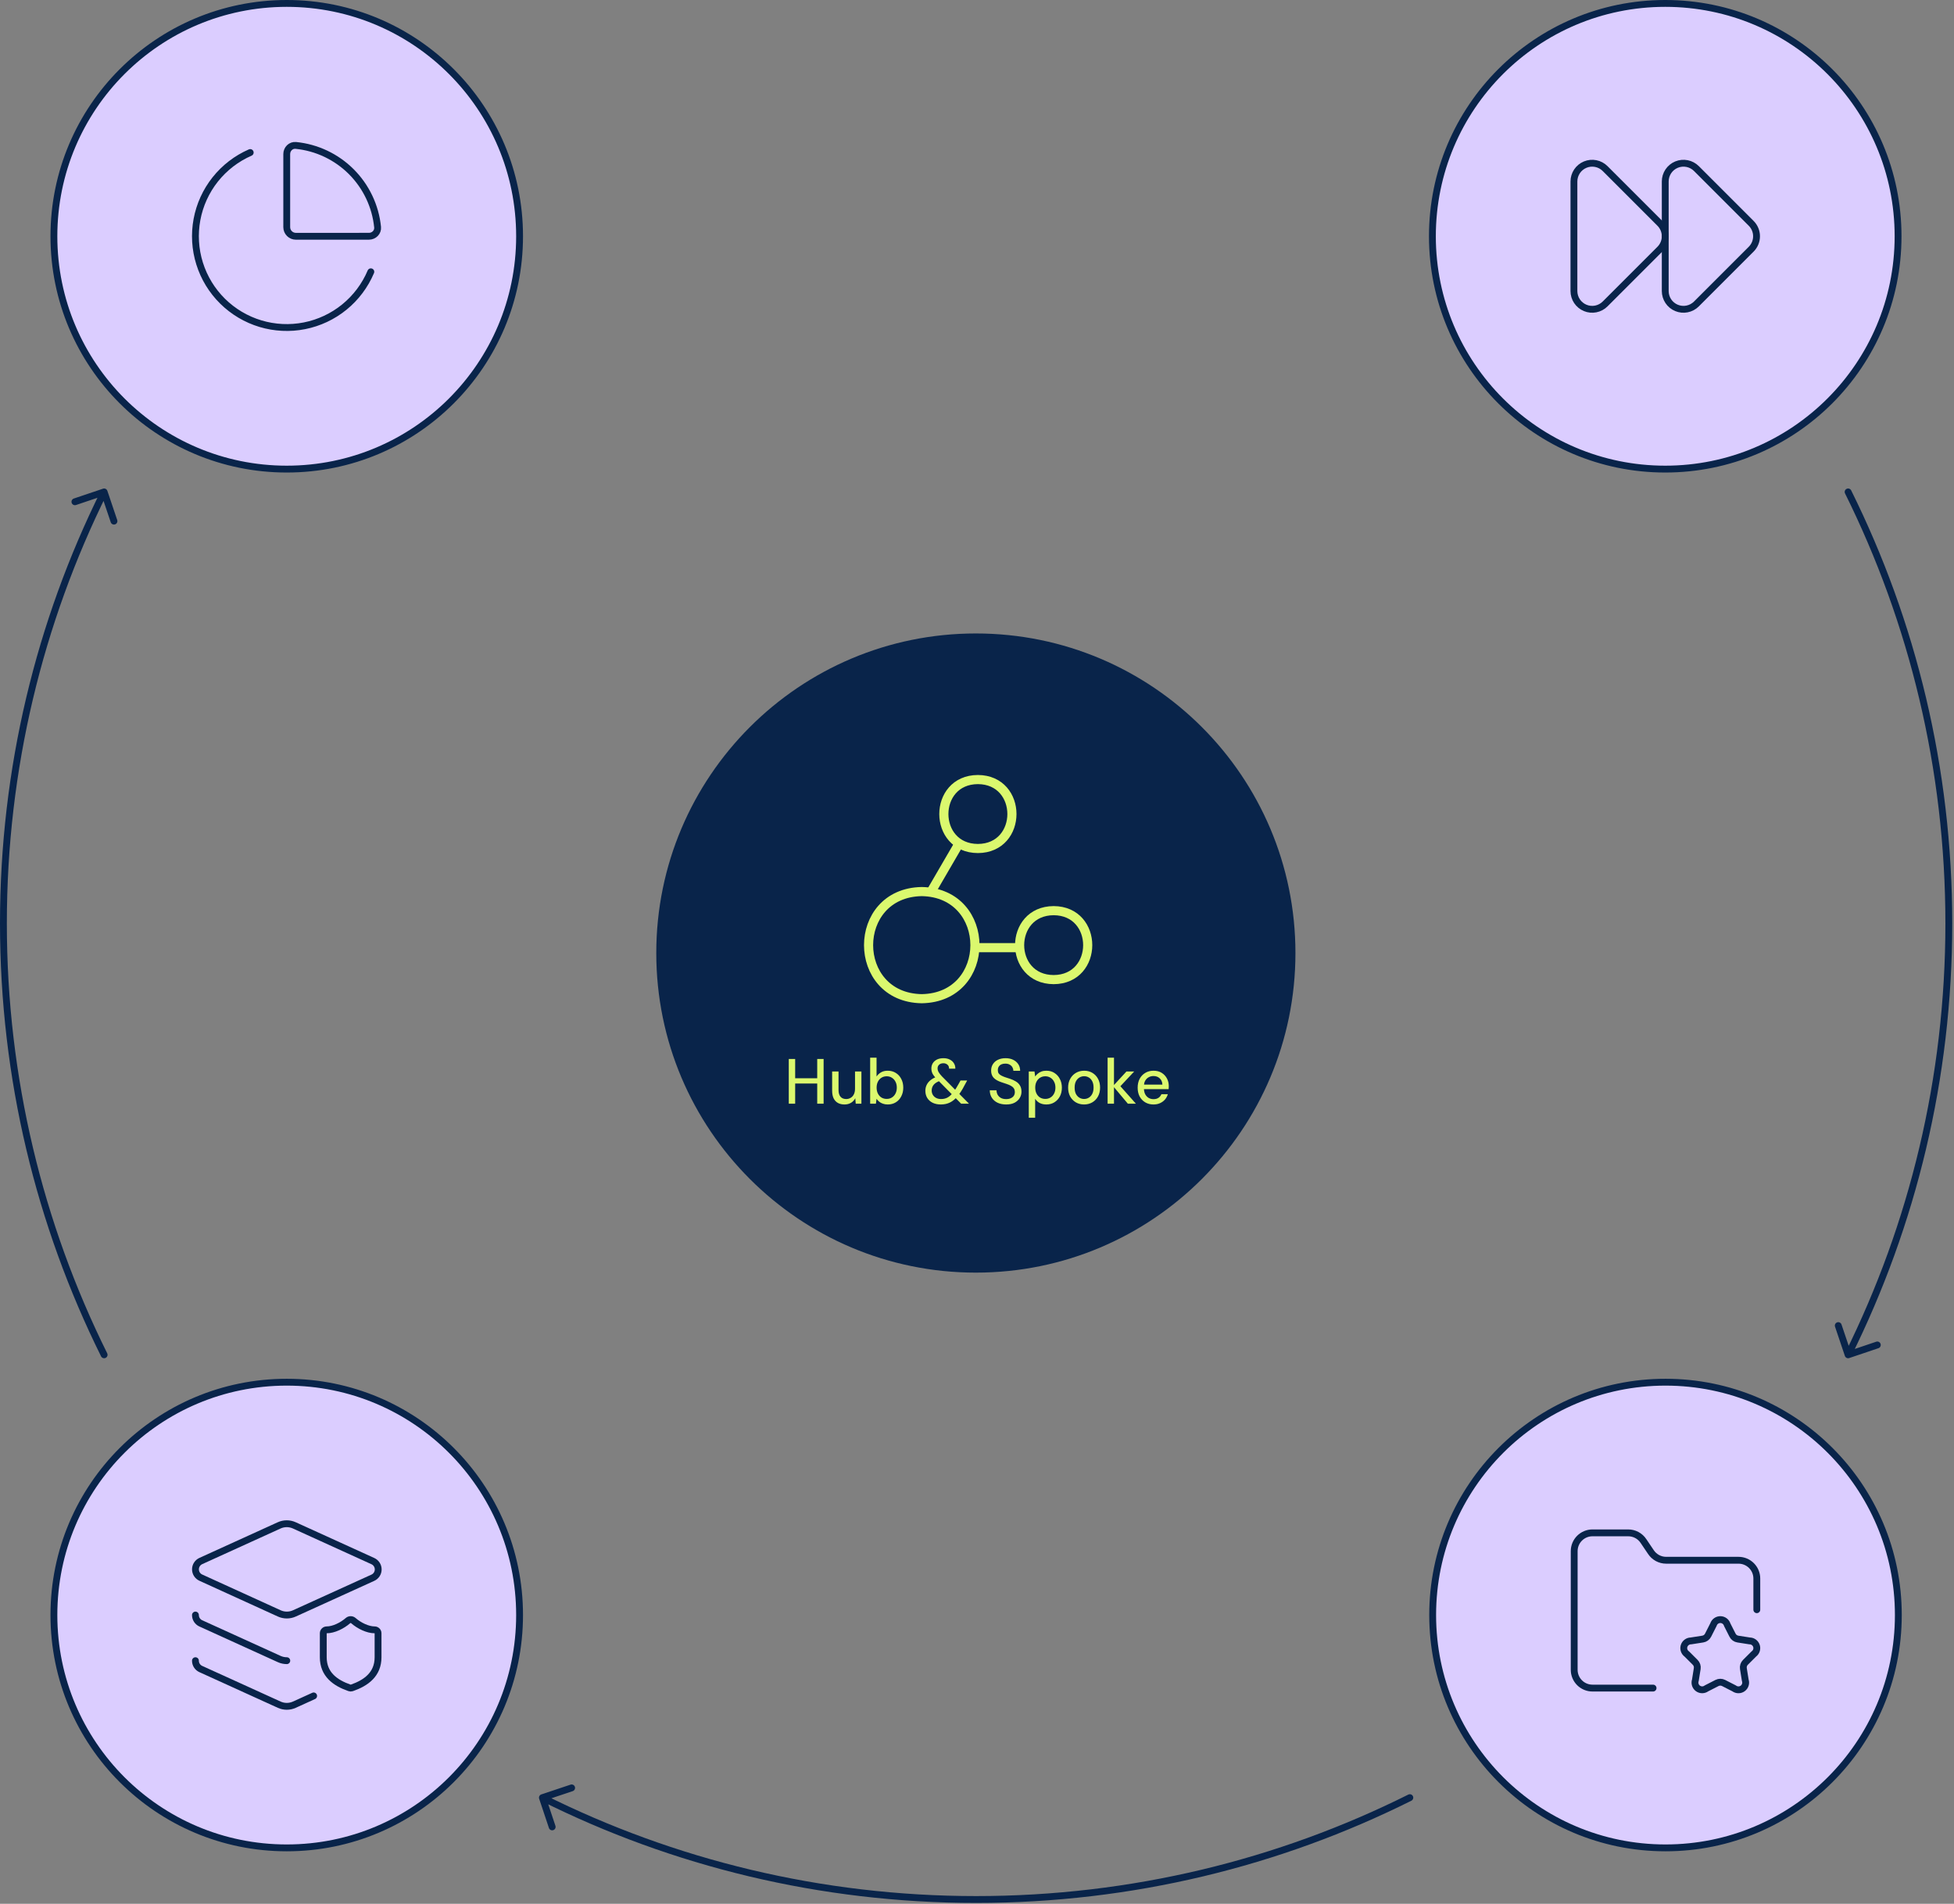 <svg width="428" height="417" viewBox="0 0 428 417" fill="none" xmlns="http://www.w3.org/2000/svg">
<rect x="0" y="0" width="428" height="417" fill="#808080" stroke="none"/>
<circle cx="62.808" cy="51.75" r="51" fill="#DBCDFF" stroke="#09244A" stroke-width="1.5"/>
<path d="M80.808 51.75C81.912 51.75 82.818 50.852 82.708 49.754C82.247 45.162 80.212 40.871 76.948 37.608C73.685 34.346 69.393 32.312 64.802 31.852C63.702 31.742 62.806 32.648 62.806 33.752V49.752C62.806 50.282 63.016 50.791 63.392 51.166C63.767 51.541 64.275 51.752 64.806 51.752L80.808 51.75Z" stroke="#09244A" stroke-width="1.5" stroke-linecap="round" stroke-linejoin="round"/>
<path d="M81.227 59.53C79.955 62.539 77.965 65.191 75.431 67.253C72.897 69.315 69.897 70.725 66.692 71.36C63.488 71.994 60.176 71.834 57.048 70.894C53.919 69.953 51.069 68.26 48.745 65.963C46.422 63.667 44.697 60.836 43.721 57.718C42.744 54.6 42.547 51.291 43.145 48.079C43.743 44.868 45.118 41.851 47.151 39.294C49.185 36.737 51.813 34.717 54.807 33.41" stroke="#09244A" stroke-width="1.5" stroke-linecap="round" stroke-linejoin="round"/>
<circle cx="364.75" cy="51.75" r="51" fill="#DBCDFF" stroke="#09244A" stroke-width="1.5"/>
<path d="M364.75 39.75C364.75 38.959 364.985 38.186 365.424 37.528C365.864 36.871 366.489 36.358 367.219 36.055C367.95 35.753 368.754 35.673 369.53 35.828C370.306 35.982 371.019 36.363 371.578 36.922L383.578 48.922C384.328 49.672 384.749 50.69 384.749 51.75C384.749 52.811 384.328 53.828 383.578 54.578L371.578 66.578C371.019 67.137 370.306 67.518 369.53 67.672C368.754 67.827 367.95 67.748 367.219 67.445C366.489 67.142 365.864 66.63 365.424 65.972C364.985 65.314 364.75 64.541 364.75 63.75V39.75Z" stroke="#09244A" stroke-width="1.5" stroke-linecap="round" stroke-linejoin="round"/>
<path d="M344.75 39.75C344.75 38.959 344.985 38.186 345.424 37.528C345.864 36.871 346.489 36.358 347.219 36.055C347.95 35.753 348.754 35.673 349.53 35.828C350.306 35.982 351.019 36.363 351.578 36.922L363.578 48.922C364.328 49.672 364.749 50.69 364.749 51.75C364.749 52.811 364.328 53.828 363.578 54.578L351.578 66.578C351.019 67.137 350.306 67.518 349.53 67.672C348.754 67.827 347.95 67.748 347.219 67.445C346.489 67.142 345.864 66.63 345.424 65.972C344.985 65.314 344.75 64.541 344.75 63.75V39.75Z" stroke="#09244A" stroke-width="1.5" stroke-linecap="round" stroke-linejoin="round"/>
<circle cx="364.808" cy="353.75" r="51" fill="#DBCDFF" stroke="#09244A" stroke-width="1.5"/>
<path d="M362.084 369.75H348.808C347.747 369.75 346.729 369.329 345.979 368.579C345.229 367.828 344.808 366.811 344.808 365.75V339.75C344.808 338.689 345.229 337.672 345.979 336.922C346.729 336.172 347.747 335.75 348.808 335.75H356.608C357.277 335.744 357.937 335.905 358.527 336.219C359.118 336.534 359.62 336.991 359.988 337.55L361.608 339.95C361.972 340.503 362.468 340.957 363.051 341.271C363.634 341.586 364.285 341.75 364.948 341.75H380.808C381.868 341.75 382.886 342.172 383.636 342.922C384.386 343.672 384.808 344.689 384.808 345.75V352.584" stroke="#09244A" stroke-width="1.5" stroke-linecap="round" stroke-linejoin="round"/>
<path d="M375.315 355.839C375.42 355.519 375.623 355.241 375.897 355.045C376.171 354.849 376.5 354.746 376.836 354.75C377.173 354.754 377.499 354.866 377.767 355.069C378.036 355.271 378.233 355.555 378.329 355.877L379.492 358.169C379.606 358.392 379.77 358.585 379.972 358.732C380.175 358.879 380.409 358.975 380.656 359.014L383.235 359.418C383.567 359.419 383.891 359.525 384.159 359.721C384.427 359.917 384.627 360.192 384.73 360.508C384.833 360.824 384.833 361.164 384.732 361.48C384.63 361.796 384.431 362.072 384.163 362.269L382.313 364.113C382.136 364.289 382.003 364.505 381.926 364.743C381.849 364.98 381.829 365.233 381.868 365.48L382.277 368.026C382.389 368.345 382.396 368.692 382.297 369.015C382.197 369.339 381.996 369.622 381.724 369.822C381.451 370.023 381.121 370.13 380.783 370.129C380.445 370.128 380.116 370.018 379.844 369.816L377.532 368.632C377.309 368.518 377.062 368.459 376.812 368.459C376.562 368.459 376.315 368.518 376.092 368.632L373.779 369.816C373.508 370.017 373.18 370.125 372.842 370.126C372.505 370.126 372.176 370.018 371.905 369.818C371.633 369.618 371.433 369.336 371.333 369.014C371.233 368.692 371.239 368.346 371.35 368.028L371.757 365.481C371.797 365.235 371.777 364.982 371.699 364.744C371.622 364.507 371.489 364.291 371.312 364.114L369.487 362.294C369.21 362.102 369.002 361.827 368.893 361.509C368.784 361.19 368.779 360.845 368.88 360.524C368.981 360.202 369.182 359.922 369.454 359.723C369.725 359.524 370.053 359.417 370.39 359.418L372.968 359.014C373.215 358.975 373.449 358.879 373.651 358.732C373.854 358.585 374.018 358.392 374.131 358.169L375.315 355.839Z" stroke="#09244A" stroke-width="1.5" stroke-linecap="round" stroke-linejoin="round"/>
<circle cx="62.808" cy="353.75" r="51" fill="#DBCDFF" stroke="#09244A" stroke-width="1.5"/>
<path d="M64.468 334.11C63.946 333.873 63.38 333.75 62.807 333.75C62.235 333.75 61.669 333.873 61.148 334.11L44.008 341.91C43.653 342.067 43.351 342.323 43.139 342.648C42.927 342.973 42.815 343.352 42.815 343.74C42.815 344.128 42.927 344.508 43.139 344.833C43.351 345.157 43.653 345.414 44.008 345.57L61.167 353.39C61.689 353.628 62.255 353.75 62.828 353.75C63.4 353.75 63.966 353.628 64.487 353.39L81.647 345.59C82.003 345.434 82.305 345.178 82.518 344.853C82.73 344.527 82.843 344.148 82.843 343.759C82.843 343.371 82.73 342.991 82.518 342.666C82.305 342.341 82.003 342.084 81.647 341.928L64.468 334.11Z" stroke="#09244A" stroke-width="1.5" stroke-linecap="round" stroke-linejoin="round"/>
<path d="M42.808 353.75C42.807 354.133 42.916 354.507 43.121 354.83C43.327 355.152 43.62 355.409 43.968 355.57L61.168 363.39C61.686 363.625 62.249 363.746 62.818 363.746" stroke="#09244A" stroke-width="1.5" stroke-linecap="round" stroke-linejoin="round"/>
<path d="M42.808 363.75C42.807 364.133 42.916 364.507 43.121 364.83C43.327 365.152 43.62 365.409 43.968 365.57L61.168 373.39C61.686 373.625 62.248 373.746 62.818 373.746C63.387 373.746 63.949 373.625 64.468 373.39L68.7 371.466" stroke="#09244A" stroke-width="1.5" stroke-linecap="round" stroke-linejoin="round"/>
<path d="M82.808 362.996C82.808 366.747 80.183 368.622 77.063 369.71C76.899 369.766 76.722 369.763 76.56 369.703C73.433 368.622 70.808 366.747 70.808 362.995V357.744C70.808 357.545 70.887 357.355 71.028 357.214C71.168 357.074 71.359 356.995 71.558 356.995C73.058 356.995 74.933 356.095 76.238 354.954C76.398 354.822 76.6 354.75 76.807 354.75C77.015 354.75 77.217 354.821 77.378 354.953C78.69 356.101 80.558 356.994 82.058 356.994C82.257 356.994 82.447 357.073 82.588 357.214C82.729 357.354 82.808 357.545 82.808 357.744V362.996Z" stroke="#09244A" stroke-width="1.5" stroke-linecap="round" stroke-linejoin="round"/>
<path d="M405.48 107.417C405.296 107.046 404.846 106.894 404.474 107.078C404.103 107.262 403.952 107.712 404.136 108.083L404.808 107.75L405.48 107.417ZM404.097 296.989C404.229 297.382 404.655 297.593 405.047 297.461L411.444 295.305C411.836 295.173 412.047 294.747 411.915 294.355C411.783 293.962 411.357 293.751 410.965 293.883L405.279 295.8L403.363 290.114C403.23 289.721 402.805 289.51 402.412 289.643C402.02 289.775 401.809 290.2 401.941 290.593L404.097 296.989ZM404.808 107.75L404.136 108.083C418.206 136.458 426.115 168.429 426.115 202.25H426.865H427.615C427.615 168.193 419.65 135.994 405.48 107.417L404.808 107.75ZM426.865 202.25H426.115C426.115 236.071 418.206 268.042 404.136 296.417L404.808 296.75L405.48 297.083C419.65 268.506 427.615 236.307 427.615 202.25H426.865Z" fill="#09244A"/>
<path d="M22.568 107.039C22.961 106.907 23.386 107.118 23.518 107.51L25.674 113.907C25.806 114.299 25.595 114.725 25.203 114.857C24.81 114.99 24.385 114.779 24.253 114.386L22.336 108.7L16.651 110.616C16.258 110.749 15.833 110.538 15.7 110.145C15.568 109.753 15.779 109.327 16.172 109.195L22.568 107.039ZM23.48 296.417C23.664 296.788 23.512 297.238 23.141 297.422C22.77 297.606 22.32 297.454 22.136 297.083L22.808 296.75L23.48 296.417ZM22.808 107.75L23.48 108.083C9.41 136.458 1.5 168.429 1.5 202.25H0.75H-0C-0 168.193 7.965 135.994 22.136 107.417L22.808 107.75ZM0.75 202.25H1.5C1.5 236.071 9.41 268.042 23.48 296.417L22.808 296.75L22.136 297.083C7.965 268.506 -0 236.307 -0 202.25H0.75Z" fill="#09244A"/>
<path d="M309.142 394.421C309.513 394.236 309.663 393.786 309.478 393.415C309.293 393.044 308.843 392.894 308.472 393.079L308.807 393.75L309.142 394.421ZM118.57 393.039C118.177 393.17 117.965 393.595 118.096 393.988L120.235 400.39C120.366 400.783 120.791 400.995 121.184 400.864C121.577 400.732 121.789 400.307 121.658 399.914L119.757 394.224L125.447 392.322C125.84 392.191 126.052 391.766 125.921 391.373C125.79 390.981 125.365 390.768 124.972 390.9L118.57 393.039ZM308.807 393.75L308.472 393.079C279.974 407.304 247.826 415.307 213.807 415.307V416.057V416.807C248.064 416.807 280.44 408.747 309.142 394.421L308.807 393.75ZM213.807 416.057V415.307C179.789 415.307 147.641 407.304 119.143 393.079L118.808 393.75L118.473 394.421C147.174 408.747 179.551 416.807 213.807 416.807V416.057Z" fill="#09244A"/>
<path d="M143.75 208.75C143.75 170.09 175.09 138.75 213.75 138.75C252.41 138.75 283.75 170.09 283.75 208.75C283.75 247.41 252.41 278.75 213.75 278.75C175.09 278.75 143.75 247.41 143.75 208.75Z" fill="#09244A"/>
<path d="M201.9 218.75C217.435 218.488 217.43 195.542 201.9 195.285C186.364 195.547 186.369 218.493 201.9 218.75Z" stroke="#DBF86E" stroke-width="2" stroke-miterlimit="10"/>
<path d="M223.189 207.571H213.713" stroke="#DBF86E" stroke-width="2" stroke-miterlimit="10"/>
<path d="M210.116 184.695L203.595 195.903" stroke="#DBF86E" stroke-width="2" stroke-miterlimit="10"/>
<path d="M230.794 214.568C240.736 214.524 240.736 199.51 230.794 199.466C220.851 199.51 220.846 214.529 230.794 214.568Z" stroke="#DBF86E" stroke-width="2" stroke-miterlimit="10"/>
<path d="M214.194 185.853C224.136 185.808 224.136 170.795 214.194 170.75C204.252 170.795 204.252 185.808 214.194 185.853Z" stroke="#DBF86E" stroke-width="2" stroke-miterlimit="10"/>
<path d="M179.002 241.75V231.95H180.402V241.75H179.002ZM172.772 241.75V231.95H174.172V241.75H172.772ZM173.934 237.326V236.178H179.31V237.326H173.934ZM184.972 241.918C184.421 241.918 183.94 241.806 183.53 241.582C183.128 241.358 182.816 241.022 182.592 240.574C182.377 240.126 182.27 239.561 182.27 238.88V234.694H183.67V238.726C183.67 239.389 183.814 239.888 184.104 240.224C184.393 240.56 184.808 240.728 185.35 240.728C185.714 240.728 186.04 240.639 186.33 240.462C186.628 240.285 186.862 240.028 187.03 239.692C187.198 239.356 187.282 238.945 187.282 238.46V234.694H188.682V241.75H187.436L187.338 240.546C187.123 240.975 186.81 241.311 186.4 241.554C185.989 241.797 185.513 241.918 184.972 241.918ZM194.448 241.918C194.066 241.918 193.716 241.862 193.398 241.75C193.09 241.647 192.82 241.503 192.586 241.316C192.353 241.129 192.157 240.915 191.998 240.672L191.858 241.75H190.598V231.67H191.998V235.8C192.222 235.445 192.535 235.147 192.936 234.904C193.347 234.652 193.851 234.526 194.448 234.526C195.12 234.526 195.713 234.689 196.226 235.016C196.74 235.333 197.136 235.772 197.416 236.332C197.706 236.883 197.85 237.517 197.85 238.236C197.85 238.936 197.706 239.566 197.416 240.126C197.136 240.686 196.74 241.125 196.226 241.442C195.713 241.759 195.12 241.918 194.448 241.918ZM194.224 240.7C194.654 240.7 195.032 240.597 195.358 240.392C195.694 240.187 195.956 239.897 196.142 239.524C196.338 239.151 196.436 238.717 196.436 238.222C196.436 237.727 196.338 237.298 196.142 236.934C195.956 236.561 195.694 236.271 195.358 236.066C195.032 235.851 194.654 235.744 194.224 235.744C193.786 235.744 193.398 235.851 193.062 236.066C192.736 236.271 192.479 236.561 192.292 236.934C192.106 237.298 192.012 237.727 192.012 238.222C192.012 238.717 192.106 239.151 192.292 239.524C192.479 239.897 192.736 240.187 193.062 240.392C193.398 240.597 193.786 240.7 194.224 240.7ZM210.529 241.75L205.209 236.36C204.771 235.931 204.458 235.539 204.271 235.184C204.094 234.829 204.005 234.447 204.005 234.036C204.005 233.607 204.108 233.224 204.313 232.888C204.528 232.543 204.831 232.272 205.223 232.076C205.625 231.88 206.101 231.782 206.651 231.782C207.202 231.782 207.669 231.885 208.051 232.09C208.443 232.286 208.742 232.557 208.947 232.902C209.162 233.247 209.265 233.639 209.255 234.078H207.883C207.883 233.686 207.762 233.392 207.519 233.196C207.277 232.991 206.987 232.888 206.651 232.888C206.25 232.888 205.933 232.995 205.699 233.21C205.475 233.415 205.363 233.686 205.363 234.022C205.363 234.293 205.443 234.568 205.601 234.848C205.76 235.119 205.998 235.422 206.315 235.758L212.251 241.75H210.529ZM206.077 241.918C205.405 241.918 204.813 241.797 204.299 241.554C203.786 241.302 203.389 240.952 203.109 240.504C202.829 240.047 202.689 239.519 202.689 238.922C202.689 238.446 202.787 238.012 202.983 237.62C203.179 237.219 203.469 236.869 203.851 236.57C204.234 236.262 204.705 236.015 205.265 235.828L205.797 235.646L206.483 236.542L205.909 236.738C205.284 236.953 204.822 237.237 204.523 237.592C204.225 237.947 204.075 238.367 204.075 238.852C204.075 239.207 204.159 239.529 204.327 239.818C204.505 240.107 204.747 240.331 205.055 240.49C205.363 240.649 205.723 240.728 206.133 240.728C206.665 240.728 207.141 240.616 207.561 240.392C207.981 240.159 208.397 239.781 208.807 239.258C208.994 239.015 209.185 238.74 209.381 238.432C209.577 238.124 209.783 237.774 209.997 237.382L210.389 236.668H211.845L211.257 237.746C211.015 238.222 210.767 238.656 210.515 239.048C210.273 239.431 210.025 239.771 209.773 240.07C209.241 240.723 208.677 241.195 208.079 241.484C207.491 241.773 206.824 241.918 206.077 241.918ZM220.398 241.918C219.679 241.918 219.049 241.792 218.508 241.54C217.967 241.279 217.547 240.915 217.248 240.448C216.949 239.981 216.8 239.435 216.8 238.81H218.27C218.279 239.165 218.363 239.491 218.522 239.79C218.69 240.079 218.928 240.313 219.236 240.49C219.553 240.658 219.941 240.742 220.398 240.742C220.79 240.742 221.126 240.677 221.406 240.546C221.695 240.415 221.915 240.238 222.064 240.014C222.213 239.781 222.288 239.515 222.288 239.216C222.288 238.871 222.209 238.586 222.05 238.362C221.891 238.138 221.677 237.956 221.406 237.816C221.145 237.667 220.837 237.536 220.482 237.424C220.137 237.312 219.773 237.191 219.39 237.06C218.615 236.808 218.037 236.481 217.654 236.08C217.281 235.679 217.094 235.156 217.094 234.512C217.094 233.961 217.225 233.485 217.486 233.084C217.747 232.673 218.111 232.356 218.578 232.132C219.054 231.899 219.614 231.782 220.258 231.782C220.893 231.782 221.448 231.899 221.924 232.132C222.4 232.365 222.773 232.687 223.044 233.098C223.315 233.509 223.45 233.989 223.45 234.54H221.966C221.966 234.288 221.901 234.041 221.77 233.798C221.639 233.555 221.443 233.359 221.182 233.21C220.921 233.051 220.599 232.972 220.216 232.972C219.899 232.963 219.614 233.014 219.362 233.126C219.11 233.238 218.914 233.401 218.774 233.616C218.634 233.831 218.564 234.087 218.564 234.386C218.564 234.685 218.625 234.927 218.746 235.114C218.877 235.291 219.063 235.445 219.306 235.576C219.549 235.707 219.829 235.828 220.146 235.94C220.473 236.043 220.832 236.159 221.224 236.29C221.709 236.449 222.139 236.645 222.512 236.878C222.895 237.102 223.193 237.396 223.408 237.76C223.632 238.115 223.744 238.572 223.744 239.132C223.744 239.617 223.618 240.07 223.366 240.49C223.114 240.91 222.741 241.255 222.246 241.526C221.751 241.787 221.135 241.918 220.398 241.918ZM225.339 244.83V234.694H226.599L226.739 235.786C226.888 235.571 227.075 235.371 227.299 235.184C227.523 234.988 227.789 234.829 228.097 234.708C228.414 234.587 228.783 234.526 229.203 234.526C229.875 234.526 230.463 234.689 230.967 235.016C231.48 235.343 231.877 235.786 232.157 236.346C232.446 236.897 232.591 237.527 232.591 238.236C232.591 238.945 232.446 239.58 232.157 240.14C231.867 240.691 231.466 241.125 230.953 241.442C230.449 241.759 229.861 241.918 229.189 241.918C228.638 241.918 228.153 241.811 227.733 241.596C227.313 241.372 226.981 241.064 226.739 240.672V244.83H225.339ZM228.965 240.7C229.394 240.7 229.772 240.597 230.099 240.392C230.435 240.187 230.696 239.897 230.883 239.524C231.079 239.151 231.177 238.717 231.177 238.222C231.177 237.727 231.079 237.298 230.883 236.934C230.696 236.561 230.435 236.271 230.099 236.066C229.772 235.851 229.394 235.744 228.965 235.744C228.526 235.744 228.139 235.851 227.803 236.066C227.476 236.271 227.219 236.561 227.033 236.934C226.846 237.298 226.753 237.727 226.753 238.222C226.753 238.717 226.846 239.151 227.033 239.524C227.219 239.897 227.476 240.187 227.803 240.392C228.139 240.597 228.526 240.7 228.965 240.7ZM237.445 241.918C236.783 241.918 236.185 241.764 235.653 241.456C235.131 241.148 234.715 240.719 234.407 240.168C234.109 239.608 233.959 238.964 233.959 238.236C233.959 237.489 234.113 236.841 234.421 236.29C234.729 235.73 235.149 235.296 235.681 234.988C236.213 234.68 236.811 234.526 237.473 234.526C238.145 234.526 238.743 234.68 239.265 234.988C239.788 235.296 240.199 235.725 240.497 236.276C240.805 236.827 240.959 237.475 240.959 238.222C240.959 238.969 240.805 239.617 240.497 240.168C240.199 240.719 239.783 241.148 239.251 241.456C238.719 241.764 238.117 241.918 237.445 241.918ZM237.445 240.714C237.828 240.714 238.173 240.621 238.481 240.434C238.799 240.247 239.051 239.972 239.237 239.608C239.433 239.235 239.531 238.773 239.531 238.222C239.531 237.671 239.438 237.214 239.251 236.85C239.065 236.477 238.813 236.197 238.495 236.01C238.187 235.823 237.847 235.73 237.473 235.73C237.1 235.73 236.755 235.823 236.437 236.01C236.12 236.197 235.863 236.477 235.667 236.85C235.481 237.214 235.387 237.671 235.387 238.222C235.387 238.773 235.481 239.235 235.667 239.608C235.863 239.972 236.115 240.247 236.423 240.434C236.741 240.621 237.081 240.714 237.445 240.714ZM247.044 241.75L243.796 237.886L246.736 234.694H248.43L244.93 238.432V237.382L248.808 241.75H247.044ZM242.606 241.75V231.67H244.006V241.75H242.606ZM252.648 241.918C251.976 241.918 251.379 241.764 250.856 241.456C250.333 241.148 249.923 240.719 249.624 240.168C249.335 239.617 249.19 238.978 249.19 238.25C249.19 237.503 249.335 236.855 249.624 236.304C249.923 235.744 250.333 235.31 250.856 235.002C251.379 234.685 251.985 234.526 252.676 234.526C253.367 234.526 253.959 234.68 254.454 234.988C254.949 235.296 255.331 235.707 255.602 236.22C255.873 236.724 256.008 237.284 256.008 237.9C256.008 237.993 256.003 238.096 255.994 238.208C255.994 238.311 255.989 238.427 255.98 238.558H250.212V237.564H254.608C254.58 236.976 254.384 236.519 254.02 236.192C253.656 235.856 253.203 235.688 252.662 235.688C252.279 235.688 251.929 235.777 251.612 235.954C251.295 236.122 251.038 236.374 250.842 236.71C250.655 237.037 250.562 237.452 250.562 237.956V238.348C250.562 238.871 250.655 239.314 250.842 239.678C251.038 240.033 251.295 240.303 251.612 240.49C251.929 240.667 252.275 240.756 252.648 240.756C253.096 240.756 253.465 240.658 253.754 240.462C254.043 240.266 254.258 240 254.398 239.664H255.798C255.677 240.093 255.471 240.481 255.182 240.826C254.893 241.162 254.533 241.428 254.104 241.624C253.684 241.82 253.199 241.918 252.648 241.918Z" fill="#DBF86E"/>
</svg>
